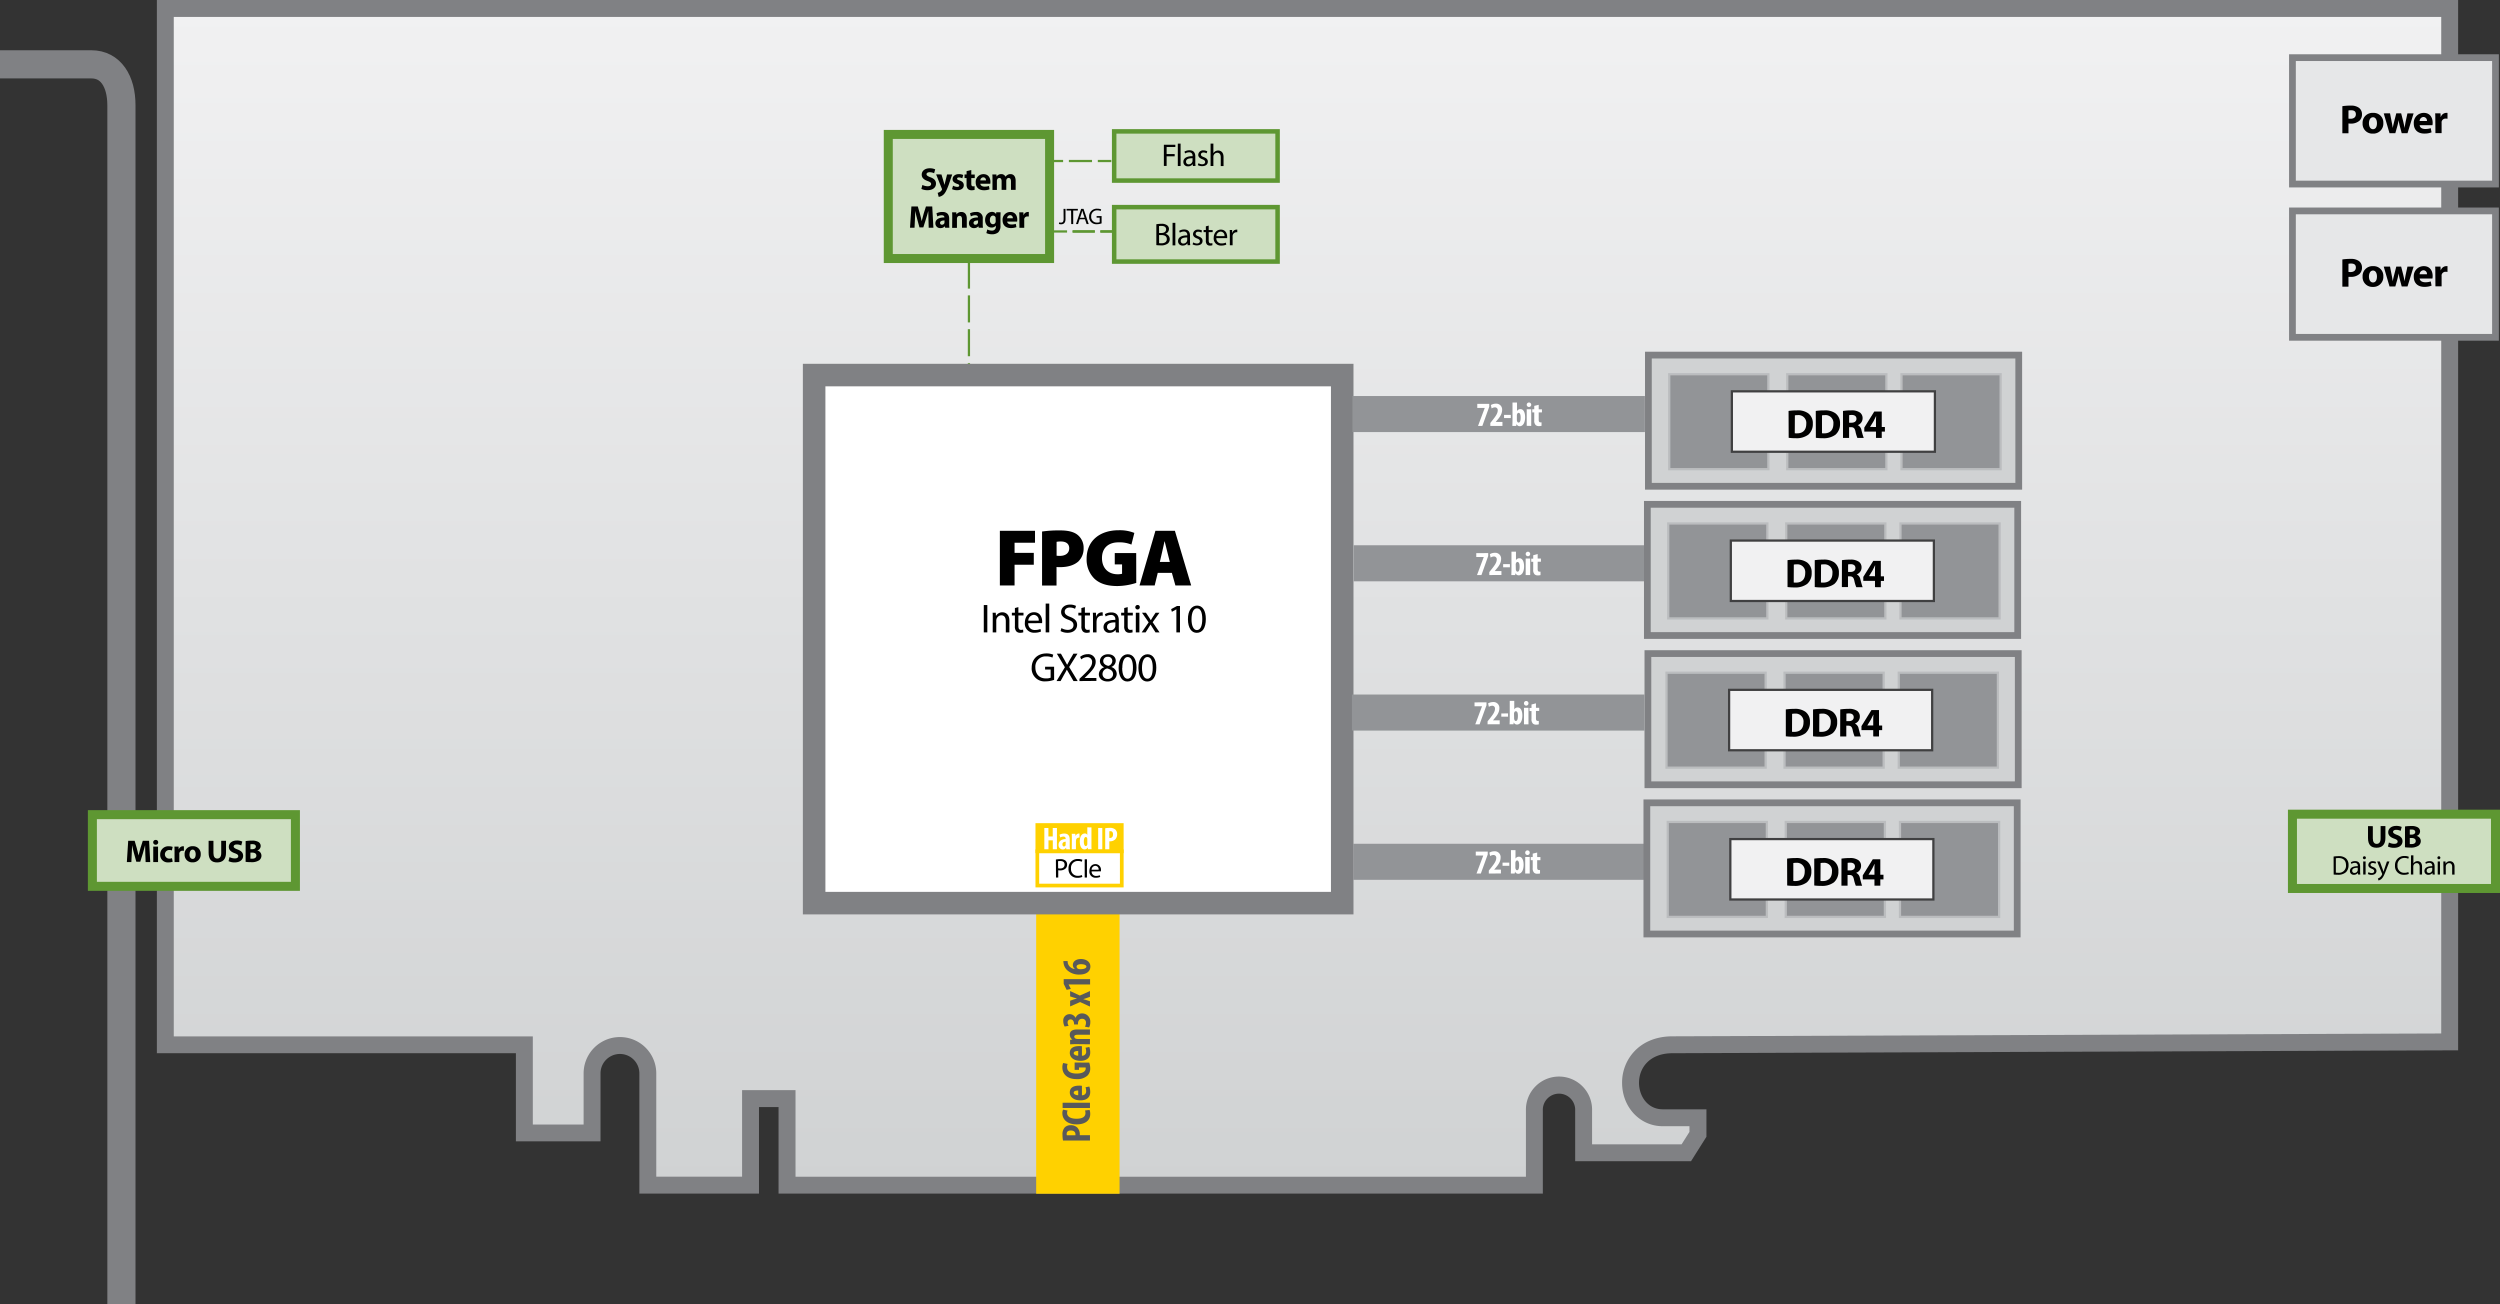 <svg xmlns="http://www.w3.org/2000/svg" xmlns:xlink="http://www.w3.org/1999/xlink" width="1109.34" height="578.62" viewBox="0 0 1109.34 578.62"><rect x="0" y="0" width="1109.34" height="578.62" fill="#333333" stroke="none"/><defs><style>.a{fill:url(#a);}.b{fill:#808184;}.c,.d,.f,.n,.o,.r{fill:none;}.c,.g,.s{stroke:#808184;}.c,.d,.f,.g,.h,.i,.j,.k,.n,.o,.p,.q,.r,.s,.t{stroke-miterlimit:10;}.c{stroke-width:12.5px;}.d,.j,.k{stroke:#ffd100;}.d{stroke-width:37px;}.e,.j{fill:#fff;}.f{stroke:#929497;stroke-width:16px;}.g,.m,.t{fill:#d0d2d3;}.g,.s{stroke-width:3px;}.h{fill:#929497;stroke:#bbbdbf;}.i{fill:#f1f1f2;stroke:#404041;}.j,.k{stroke-width:1.64px;}.k{fill:#ffd100;}.l{fill:#58595b;}.n,.o,.p,.q,.r,.t{stroke:#5e9732;}.o{stroke-dasharray:10.27 2.57;}.p,.q{fill:#cedfc1;}.p{stroke-width:4px;}.q{stroke-width:2px;}.r{stroke-dasharray:9.85 2.46;}.s{fill:#e6e7e8;}.t{stroke-dasharray:12 3;}</style><linearGradient id="a" x1="580.19" y1="525.87" x2="580.19" y2="3.75" gradientUnits="userSpaceOnUse"><stop offset="0" stop-color="#d0d2d3"/><stop offset="1" stop-color="#f1f1f2"/></linearGradient></defs><path class="a" d="M349.22,525.87V487.49H333v38.38H287.46V476.3a12.37,12.37,0,0,0-24.74,0v26.4H232.67V463.6H73.36V3.75H1087V462.32L742.18,463.6c-7.32,0-11.66,2.87-14,5.27a16.48,16.48,0,0,0-4.63,11.61c0,7.52,5,15.51,14.29,15.51h15.64v7.35l-5.16,8.18H702.71V492.74a10.93,10.93,0,1,0-21.85,0v33.13Z"/><path class="b" d="M1083.26,7.5V458.59L742.2,459.85c-8.64,0-13.86,3.48-16.72,6.4a20.18,20.18,0,0,0-5.7,14.23c0,10.8,7.92,19.26,18,19.26h11.89v2.52l-3.48,5.51H706.46v-15a14.68,14.68,0,1,0-29.35,0v29.38H353V483.74H329.29v38.38H291.21V476.3a16.12,16.12,0,0,0-32.24,0V499H236.43v-39.1H77.11V7.5H1083.26m7.5-7.5H69.61V467.35H228.92v39.1h37.55V476.3a8.62,8.62,0,0,1,17.24,0v53.33h53.08V491.24h8.68v38.39H684.61V492.74a7.18,7.18,0,1,1,14.35,0v22.53h51.41l6.84-10.85V492.24H737.82c-13.79,0-15.71-24.89,4.38-24.89l348.56-1.29V0Z"/><path class="c" d="M0,28.55H40.55c8.52,0,13.33,7.41,13.33,18.2V578.62"/><line class="d" x1="478.29" y1="529.71" x2="478.29" y2="402.58"/><rect class="e" x="361.26" y="166.42" width="234.33" height="234.33"/><path class="b" d="M590.59,171.42V395.74H366.26V171.42H590.59m10-10H356.26V405.74H600.59V161.42Z"/><polyline class="f" points="729.9 183.73 600.13 183.73 600.13 183.73 600.13 183.73"/><rect class="g" x="731.45" y="157.57" width="164.34" height="58.21"/><rect class="h" x="740.7" y="166.06" width="43.99" height="42.13"/><rect class="h" x="793.07" y="166.06" width="43.99" height="42.13"/><rect class="h" x="843.76" y="166.06" width="43.99" height="42.13"/><rect class="i" x="768.49" y="173.65" width="90.1" height="26.81"/><polyline class="f" points="730.44 249.95 600.67 249.95 600.67 249.95 600.67 249.95"/><rect class="g" x="730.99" y="223.79" width="164.34" height="58.21"/><rect class="h" x="740.25" y="232.28" width="43.99" height="42.13"/><rect class="h" x="792.62" y="232.28" width="43.99" height="42.13"/><rect class="h" x="843.31" y="232.28" width="43.99" height="42.13"/><rect class="i" x="768.03" y="239.87" width="90.1" height="26.81"/><polyline class="f" points="729.68 316.19 599.91 316.19 599.91 316.19 599.91 316.19"/><rect class="g" x="731.23" y="290.02" width="164.34" height="58.21"/><rect class="h" x="739.49" y="298.51" width="43.99" height="42.13"/><rect class="h" x="791.86" y="298.51" width="43.99" height="42.13"/><rect class="h" x="842.55" y="298.51" width="43.99" height="42.13"/><rect class="i" x="767.27" y="306.11" width="90.1" height="26.81"/><polyline class="f" points="730.22 382.41 600.46 382.41 600.46 382.41 600.46 382.41"/><rect class="g" x="730.77" y="356.24" width="164.34" height="58.21"/><rect class="h" x="740.03" y="364.73" width="43.99" height="42.13"/><rect class="h" x="792.4" y="364.73" width="43.99" height="42.13"/><rect class="h" x="843.09" y="364.73" width="43.99" height="42.13"/><rect class="i" x="767.81" y="372.33" width="90.1" height="26.81"/><rect class="j" x="460.3" y="377.74" width="37.47" height="15.21"/><rect class="k" x="460.3" y="366.09" width="37.47" height="11.66"/><path d="M468.54,381.4a11.33,11.33,0,0,1,2-.16,3.34,3.34,0,0,1,2.27.67,2.19,2.19,0,0,1,.7,1.69,2.36,2.36,0,0,1-.62,1.73,3.34,3.34,0,0,1-2.47.89,3.61,3.61,0,0,1-.84-.07v3.24h-1Zm1,3.9a3.54,3.54,0,0,0,.86.08c1.26,0,2-.61,2-1.73s-.75-1.58-1.91-1.58a5,5,0,0,0-1,.08Z"/><path d="M480.27,389.12a5.16,5.16,0,0,1-2.13.39,3.78,3.78,0,0,1-4-4.09,4,4,0,0,1,4.22-4.25,4.37,4.37,0,0,1,1.92.36l-.25.85a3.85,3.85,0,0,0-1.63-.33,3,3,0,0,0-3.15,3.33,2.93,2.93,0,0,0,3.1,3.25,4,4,0,0,0,1.7-.34Z"/><path d="M482.32,381.3v8.09h-1V381.3Z"/><path d="M484.4,386.67a1.87,1.87,0,0,0,2,2,3.8,3.8,0,0,0,1.61-.3l.18.76a4.84,4.84,0,0,1-1.93.36,2.7,2.7,0,0,1-2.86-2.93c0-1.75,1-3.13,2.73-3.13a2.46,2.46,0,0,1,2.4,2.73,4,4,0,0,1,0,.49Zm3.1-.75A1.51,1.51,0,0,0,486,384.2a1.77,1.77,0,0,0-1.62,1.72Z"/><path class="e" d="M465.22,367.4v3.78h1.92V367.4H469v9.44h-1.83v-3.95h-1.92v3.95h-1.84V367.4Z"/><path class="e" d="M473.14,376.84l-.09-.67h0a1.79,1.79,0,0,1-1.51.78,1.9,1.9,0,0,1-1.81-2.08c0-1.8,1.58-2.54,3.14-2.55v-.16a.88.88,0,0,0-1-.92,2.55,2.55,0,0,0-1.4.39l-.34-1.23a4.41,4.41,0,0,1,2.13-.52c2.09,0,2.42,1.46,2.42,2.84v2.55a8.56,8.56,0,0,0,.12,1.57Zm-.25-3.33c-.61,0-1.46.21-1.46,1.16,0,.69.38.94.66.94a.8.8,0,0,0,.76-.59,1.12,1.12,0,0,0,0-.32Z"/><path class="e" d="M475.62,372.05c0-.69,0-1.43-.06-2.06h1.6l.1,1h0a1.6,1.6,0,0,1,1.36-1.11,1.43,1.43,0,0,1,.39,0v1.82a1.54,1.54,0,0,0-.39,0,1.23,1.23,0,0,0-1.12,1,2.86,2.86,0,0,0-.07.69v3.47h-1.85Z"/><path class="e" d="M484.32,367.15v7.66c0,.66,0,1.4.05,2h-1.58l-.1-.77h0a1.64,1.64,0,0,1-1.42.88c-1.46,0-2.13-1.61-2.13-3.53,0-2.38,1-3.54,2.2-3.54a1.14,1.14,0,0,1,1.14.68h0v-3.41Zm-1.84,5.47c0-.12,0-.26,0-.4-.07-.42-.3-.8-.66-.8-.64,0-.88.94-.88,2,0,1.31.35,2,.87,2,.22,0,.49-.12.63-.6a1.24,1.24,0,0,0,.05-.42Z"/><path class="e" d="M489.13,367.4v9.44H487.3V367.4Z"/><path class="e" d="M490.42,367.54a9.79,9.79,0,0,1,1.92-.18,3.55,3.55,0,0,1,2.56.73,2.71,2.71,0,0,1,.81,2.07,3.18,3.18,0,0,1-.8,2.27,3.31,3.31,0,0,1-2.29.89h-.37v3.52h-1.83Zm1.83,4.29a1.42,1.42,0,0,0,.3,0c.92,0,1.34-.65,1.34-1.54s-.33-1.47-1.19-1.47a1.42,1.42,0,0,0-.45.07Z"/><path class="l" d="M471.7,506.11a12.74,12.74,0,0,1-.23-2.47,4.62,4.62,0,0,1,.93-3.29,3.51,3.51,0,0,1,2.67-1.05,4.11,4.11,0,0,1,2.92,1,4.26,4.26,0,0,1,1.15,2.95v.47h4.52v2.36Zm5.51-2.36a1.11,1.11,0,0,0,0-.38c0-1.19-.85-1.73-2-1.73s-1.89.44-1.89,1.53a1.61,1.61,0,0,0,.09.58Z"/><path class="l" d="M483.48,492.52a4.79,4.79,0,0,1,.29,1.83c0,3.1-2.56,4.58-6,4.58-4.57,0-6.36-2.54-6.36-4.9a3.27,3.27,0,0,1,.33-1.64l2,.4a2.31,2.31,0,0,0-.23,1.1c0,1.33,1.15,2.53,4.15,2.53s4-1.09,4-2.53a4.19,4.19,0,0,0-.18-1.14Z"/><path class="l" d="M471.52,489.31h12.14v2.36H471.52Z"/><path class="l" d="M480.09,486a1.7,1.7,0,0,0,1.88-1.87,5.23,5.23,0,0,0-.29-1.67l1.69-.33a7.39,7.39,0,0,1,.4,2.43c0,2.4-1.59,3.71-4.34,3.71-3,0-4.72-1.53-4.72-3.53s1.49-3,4.16-3a5.59,5.59,0,0,1,1.22.08Zm-1.65-2.1c-1.14,0-2,.28-2,1s1.13,1.08,2,1.1Z"/><path class="l" d="M483.33,471.51a7.81,7.81,0,0,1,.44,2.52,4.31,4.31,0,0,1-1.21,3.24,6.65,6.65,0,0,1-4.9,1.57c-4.41,0-6.25-2.57-6.25-5.15a4.82,4.82,0,0,1,.36-2l2,.41a3,3,0,0,0-.27,1.39c0,1.6,1.1,2.88,4.27,2.88,2.91,0,4-1.13,4-2.23a1.29,1.29,0,0,0-.06-.47h-2.93v1.08h-1.93v-3.26Z"/><path class="l" d="M480.09,468.45a1.7,1.7,0,0,0,1.88-1.87,5.23,5.23,0,0,0-.29-1.67l1.69-.33a7.39,7.39,0,0,1,.4,2.43c0,2.4-1.59,3.71-4.34,3.71-3,0-4.72-1.53-4.72-3.53s1.49-3,4.16-3a5.59,5.59,0,0,1,1.22.08Zm-1.65-2.1c-1.14,0-2,.28-2,1s1.13,1.08,2,1.1Z"/><path class="l" d="M477.5,463.32c-1,0-1.82.06-2.65.08v-2l1-.11v0a2.54,2.54,0,0,1-1.15-2.15c0-1.67,1.33-2.34,3.29-2.34h5.66v2.36h-5.51c-.76,0-1.46.18-1.46.87a1,1,0,0,0,.79.88,2.35,2.35,0,0,0,.81.13h5.37v2.35Z"/><path class="l" d="M481.43,455.58a3.59,3.59,0,0,0,.45-1.74,1.62,1.62,0,0,0-1.7-1.77c-1.29,0-1.85,1-1.85,2.2v.32H476.6v-.23c0-.86-.38-2-1.51-2a1.26,1.26,0,0,0-1.35,1.37,2.84,2.84,0,0,0,.47,1.47l-1.79.31a5.05,5.05,0,0,1-.61-2.41,2.79,2.79,0,0,1,2.83-3.08,2.87,2.87,0,0,1,2.63,1.67h0a3,3,0,0,1,3-2,3.6,3.6,0,0,1,3.53,3.91,5,5,0,0,1-.52,2.31Z"/><path class="l" d="M474.85,444.05l1.57-.54c.52-.18,1-.33,1.48-.44v0c-.45-.13-1-.27-1.48-.42l-1.57-.52v-2.37l4.32,2,4.49-2v2.57l-1.66.6c-.45.16-.9.3-1.35.43v0c.45.1.9.27,1.35.39l1.66.54v2.36l-4.38-2-4.43,1.94Z"/><path class="l" d="M474.17,436.83v0l1,2-1.86.4L472,436.56v-2.07h11.71v2.34Z"/><path class="l" d="M473.72,426.44a7.74,7.74,0,0,0,.12,1A3.56,3.56,0,0,0,477,430v0a2.2,2.2,0,0,1-.94-1.8c0-1.59,1.43-2.65,3.64-2.65,2,0,4.14,1.05,4.14,3.33s-1.92,3.57-4.82,3.57a7.68,7.68,0,0,1-5.46-1.93,5.26,5.26,0,0,1-1.58-2.86,8.23,8.23,0,0,1-.13-1.19Zm5.92,1.41c-1,0-1.92.34-1.92,1.09a1.08,1.08,0,0,0,.79,1,2.73,2.73,0,0,0,1,.12c1.54,0,2.56-.43,2.56-1.13S481.05,427.85,479.64,427.85Z"/><path d="M443.68,235.54h15.59v5.29H450.2v4.5h8.53v5.26H450.2v9.21h-6.52Z"/><path d="M462.4,235.86a52.29,52.29,0,0,1,8-.5c3.49,0,6,.61,7.67,1.91a7.27,7.27,0,0,1,2.77,5.87,8,8,0,0,1-2.34,6c-2,1.76-4.82,2.52-8.1,2.52-.61,0-1.19,0-1.58-.07v8.24H462.4Zm6.45,10.73a12.75,12.75,0,0,0,1.47.07c2.56,0,4.14-1.29,4.14-3.38,0-1.8-1.22-3-3.67-3a10.17,10.17,0,0,0-1.94.14Z"/><path d="M504.2,258.65a28.72,28.72,0,0,1-8.35,1.4c-4.79,0-8-1.18-10.23-3.27a11.93,11.93,0,0,1-3.45-8.78c0-8.43,6.3-12.71,14.18-12.71a17.3,17.3,0,0,1,7,1.19l-1.3,5.18a13.74,13.74,0,0,0-5.76-1c-4,0-7.3,2.09-7.3,7,0,4.54,2.91,7.16,6.91,7.16a7.71,7.71,0,0,0,2-.21v-4.18h-3.24v-5h9.51Z"/><path d="M513.74,254.19l-1.37,5.61h-6.73l7.06-24.26h8.64l7.23,24.26h-7L520,254.19Zm5.36-4.83L518,245c-.36-1.37-.83-3.35-1.19-4.79h-.07c-.36,1.44-.72,3.46-1.08,4.82l-1,4.32Z"/><path d="M438.11,268.48v12.13h-1.57V268.48Z"/><path d="M440.52,274.26c0-.9,0-1.64-.07-2.36h1.4l.09,1.44h0a3.2,3.2,0,0,1,2.88-1.64c1.2,0,3.08.72,3.08,3.71v5.2h-1.59v-5c0-1.4-.52-2.57-2-2.57a2.33,2.33,0,0,0-2.23,2.35v5.24h-1.58Z"/><path d="M451.89,269.4v2.5h2.27v1.21h-2.27v4.7c0,1.08.31,1.69,1.19,1.69a3.68,3.68,0,0,0,.92-.11l.07,1.19a4,4,0,0,1-1.4.21,2.2,2.2,0,0,1-1.71-.66,3.23,3.23,0,0,1-.61-2.27v-4.75H449V271.9h1.35v-2.09Z"/><path d="M456.27,276.54a2.79,2.79,0,0,0,3,3,5.78,5.78,0,0,0,2.41-.45l.27,1.13a6.93,6.93,0,0,1-2.9.54,4,4,0,0,1-4.28-4.39c0-2.63,1.54-4.7,4.08-4.7,2.85,0,3.6,2.5,3.6,4.11a5.63,5.63,0,0,1-.05.73Zm4.64-1.13a2.25,2.25,0,0,0-2.19-2.57,2.61,2.61,0,0,0-2.43,2.57Z"/><path d="M464,267.83h1.59v12.78H464Z"/><path d="M471,278.7a5.5,5.5,0,0,0,2.81.8c1.61,0,2.54-.85,2.54-2.07s-.65-1.79-2.28-2.42c-2-.7-3.21-1.72-3.21-3.43,0-1.9,1.57-3.3,3.93-3.3a5.59,5.59,0,0,1,2.68.59l-.43,1.28a5,5,0,0,0-2.31-.57c-1.65,0-2.28,1-2.28,1.81,0,1.14.73,1.7,2.41,2.35,2.05.79,3.09,1.78,3.09,3.56s-1.38,3.49-4.24,3.49a6.32,6.32,0,0,1-3.1-.77Z"/><path d="M481.4,269.4v2.5h2.26v1.21H481.4v4.7c0,1.08.3,1.69,1.18,1.69a3.68,3.68,0,0,0,.92-.11l.07,1.19a4,4,0,0,1-1.4.21,2.2,2.2,0,0,1-1.71-.66,3.23,3.23,0,0,1-.61-2.27v-4.75H478.5V271.9h1.35v-2.09Z"/><path d="M485,274.62c0-1,0-1.91-.07-2.72h1.39l.05,1.71h.08a2.61,2.61,0,0,1,2.41-1.91,1.58,1.58,0,0,1,.45.06v1.49a2.21,2.21,0,0,0-2.67,2,5.32,5.32,0,0,0-.07.74v4.64H485Z"/><path d="M495.17,280.61l-.13-1.09H495a3.27,3.27,0,0,1-2.67,1.29,2.48,2.48,0,0,1-2.66-2.5c0-2.11,1.87-3.26,5.24-3.24v-.18a1.8,1.8,0,0,0-2-2,4.31,4.31,0,0,0-2.27.65l-.36-1a5.38,5.38,0,0,1,2.86-.78c2.66,0,3.31,1.82,3.31,3.57v3.25a12,12,0,0,0,.15,2.09Zm-.24-4.44c-1.73,0-3.69.27-3.69,2a1.4,1.4,0,0,0,1.5,1.51,2.16,2.16,0,0,0,2.1-1.46,1.47,1.47,0,0,0,.09-.5Z"/><path d="M500.4,269.4v2.5h2.27v1.21H500.4v4.7c0,1.08.31,1.69,1.19,1.69a3.68,3.68,0,0,0,.92-.11l.07,1.19a4,4,0,0,1-1.4.21,2.2,2.2,0,0,1-1.71-.66,3.23,3.23,0,0,1-.62-2.27v-4.75H497.5V271.9h1.35v-2.09Z"/><path d="M505.77,269.45a1,1,0,0,1-2,0,1,1,0,0,1,1-1A.94.94,0,0,1,505.77,269.45ZM504,280.61V271.9h1.59v8.71Z"/><path d="M508.5,271.9l1.25,1.87c.32.49.59.94.88,1.42h.05c.29-.52.58-1,.87-1.44l1.22-1.85h1.71l-3,4.21,3.06,4.5h-1.8l-1.28-2c-.34-.5-.63-1-.93-1.51h0c-.29.52-.59,1-.92,1.51l-1.26,2h-1.75l3.1-4.44-2.95-4.27Z"/><path d="M522,270.39h0l-2,1.09-.31-1.2,2.56-1.37h1.35v11.7H522Z"/><path d="M535.07,274.64c0,4-1.47,6.17-4.07,6.17-2.28,0-3.83-2.14-3.87-6s1.69-6.09,4.07-6.09S535.07,270.91,535.07,274.64Zm-6.35.18c0,3,.93,4.77,2.37,4.77,1.62,0,2.4-1.89,2.4-4.88s-.74-4.77-2.38-4.77C529.72,269.94,528.72,271.63,528.72,274.82Z"/><path d="M467.75,301.67a11,11,0,0,1-3.72.67,5.69,5.69,0,0,1-6.23-6.12c0-3.62,2.5-6.27,6.57-6.27a7.51,7.51,0,0,1,3,.56l-.37,1.28a6.29,6.29,0,0,0-2.69-.52,4.54,4.54,0,0,0-4.88,4.88c0,3.08,1.86,4.89,4.68,4.89a5.12,5.12,0,0,0,2.09-.32V297.1h-2.46v-1.26h4Z"/><path d="M476.34,302.21l-1.55-2.68c-.63-1-1-1.69-1.4-2.39h0c-.34.7-.68,1.35-1.31,2.41l-1.46,2.66h-1.8l3.71-6.14-3.57-6h1.82l1.6,2.84c.45.8.79,1.41,1.12,2.06h.05c.34-.72.65-1.28,1.1-2.06l1.66-2.84h1.8l-3.69,5.9,3.78,6.23Z"/><path d="M479,302.21v-1l1.25-1.2c3-2.85,4.34-4.36,4.35-6.13a2.08,2.08,0,0,0-2.32-2.28,4,4,0,0,0-2.48,1l-.51-1.12a5.18,5.18,0,0,1,3.32-1.19,3.29,3.29,0,0,1,3.58,3.41c0,2.16-1.57,3.9-4,6.28l-.94.86v0h5.26v1.31Z"/><path d="M487.6,299.24a3.35,3.35,0,0,1,2.33-3.13l0-.05a2.91,2.91,0,0,1-1.86-2.63c0-1.86,1.57-3.12,3.62-3.12,2.27,0,3.41,1.42,3.41,2.88a3,3,0,0,1-1.93,2.74V296a3.26,3.26,0,0,1,2.36,3c0,2-1.75,3.4-4,3.4C489.08,302.41,487.6,301,487.6,299.24Zm6.31-.07c0-1.42-1-2.11-2.58-2.56a2.55,2.55,0,0,0-2.11,2.42,2.17,2.17,0,0,0,2.35,2.23A2.12,2.12,0,0,0,493.91,299.17Zm-4.36-5.85c0,1.17.88,1.8,2.23,2.16a2.3,2.3,0,0,0,1.78-2.13,1.81,1.81,0,0,0-2-1.9A1.86,1.86,0,0,0,489.55,293.32Z"/><path d="M504.31,296.24c0,4-1.48,6.17-4.07,6.17-2.29,0-3.83-2.14-3.87-6s1.69-6.09,4.07-6.09S504.31,292.51,504.31,296.24Zm-6.36.18c0,3,.94,4.77,2.38,4.77,1.62,0,2.4-1.89,2.4-4.88s-.74-4.77-2.38-4.77C499,291.54,498,293.23,498,296.42Z"/><path d="M513.09,296.24c0,4-1.47,6.17-4.06,6.17-2.29,0-3.84-2.14-3.88-6s1.7-6.09,4.07-6.09S513.09,292.51,513.09,296.24Zm-6.35.18c0,3,.93,4.77,2.37,4.77,1.63,0,2.4-1.89,2.4-4.88s-.74-4.77-2.38-4.77C507.75,291.54,506.74,293.23,506.74,296.42Z"/><line class="m" x1="493.14" y1="71.45" x2="465.74" y2="71.45"/><line class="n" x1="493.14" y1="71.45" x2="487.14" y2="71.45"/><line class="o" x1="484.57" y1="71.45" x2="473.02" y2="71.45"/><line class="n" x1="471.74" y1="71.45" x2="465.74" y2="71.45"/><rect class="p" x="40.99" y="361.49" width="90.1" height="31.81"/><path d="M64.48,378.92c0-1.14-.09-2.51-.09-3.88h0c-.29,1.2-.69,2.55-1,3.65l-1.15,3.69H60.48l-1-3.66c-.31-1.1-.63-2.45-.86-3.68h0c-.05,1.27-.09,2.73-.16,3.91l-.17,3.58h-2l.6-9.44h2.85l.92,3.15c.3,1.1.59,2.27.8,3.38h0c.27-1.09.59-2.34.9-3.39l1-3.14h2.79l.51,9.44H64.62Z"/><path d="M70.2,373.78a1.07,1.07,0,0,1-1.15,1.06,1.07,1.07,0,1,1,0-2.14A1.07,1.07,0,0,1,70.2,373.78ZM68,382.53v-6.85h2.13v6.85Z"/><path d="M76.63,382.36a5.19,5.19,0,0,1-1.91.31,3.32,3.32,0,0,1-3.63-3.5A3.58,3.58,0,0,1,75,375.53a5.14,5.14,0,0,1,1.62.26l-.34,1.59a2.94,2.94,0,0,0-1.19-.21,1.92,1.92,0,0,0,0,3.84,3.37,3.37,0,0,0,1.21-.21Z"/><path d="M77.45,377.94c0-1,0-1.67-.06-2.26h1.84l.07,1.26h0a2,2,0,0,1,2.3-1.38v2a2.76,2.76,0,0,0-.57-.06,1.37,1.37,0,0,0-1.46,1.08,2.39,2.39,0,0,0,0,.48v3.47H77.45Z"/><path d="M89.07,379a3.44,3.44,0,0,1-3.61,3.66,3.36,3.36,0,0,1-3.54-3.53,3.41,3.41,0,0,1,3.65-3.63A3.33,3.33,0,0,1,89.07,379Zm-5,.07c0,1.18.5,2.06,1.41,2.06s1.35-.83,1.35-2.06c0-1-.39-2.06-1.35-2.06S84.11,378.09,84.11,379.1Z"/><path d="M94.71,373.09v5.44c0,1.62.62,2.45,1.71,2.45s1.74-.79,1.74-2.45v-5.44h2.13v5.3c0,2.91-1.47,4.3-3.94,4.3s-3.78-1.32-3.78-4.33v-5.27Z"/><path d="M101.85,380.33a5.4,5.4,0,0,0,2.37.59c1,0,1.5-.4,1.5-1s-.45-.93-1.59-1.33c-1.56-.55-2.59-1.42-2.59-2.79,0-1.61,1.35-2.84,3.58-2.84a5.8,5.8,0,0,1,2.4.47l-.47,1.73a4.39,4.39,0,0,0-2-.45c-.92,0-1.37.42-1.37.91s.53.87,1.75,1.33c1.67.62,2.45,1.48,2.45,2.81,0,1.59-1.22,2.93-3.81,2.93a6.21,6.21,0,0,1-2.67-.57Z"/><path d="M109,373.22a16.12,16.12,0,0,1,2.76-.2,5.3,5.3,0,0,1,2.79.53,2.05,2.05,0,0,1,1.13,1.85,2.14,2.14,0,0,1-1.55,2v0a2.35,2.35,0,0,1,1.88,2.32,2.53,2.53,0,0,1-1,2,6,6,0,0,1-3.71.85,16.56,16.56,0,0,1-2.31-.14Zm2.12,3.61h.7c1.12,0,1.72-.46,1.72-1.16s-.55-1.09-1.51-1.09a5.71,5.71,0,0,0-.91.05Zm0,4.19a6.22,6.22,0,0,0,.82,0c1,0,1.82-.37,1.82-1.36s-.85-1.33-1.91-1.33h-.73Z"/><rect class="q" x="494.4" y="91.91" width="72.51" height="24.16"/><rect class="p" x="394.16" y="59.65" width="71.58" height="55.07"/><polyline class="m" points="494.27 102.71 467.5 102.71 494.27 102.71"/><line class="n" x1="494.27" y1="102.71" x2="488.27" y2="102.71"/><line class="r" x1="485.81" y1="102.71" x2="474.73" y2="102.71"/><polyline class="n" points="473.5 102.71 467.5 102.71 473.5 102.71"/><line class="r" x1="475.96" y1="102.71" x2="487.04" y2="102.71"/><line class="n" x1="488.27" y1="102.71" x2="494.27" y2="102.71"/><rect class="q" x="494.4" y="58.3" width="72.51" height="21.83"/><path d="M409.3,82.07a5.55,5.55,0,0,0,2.37.58c1,0,1.5-.4,1.5-1s-.45-.92-1.58-1.33C410,79.75,409,78.89,409,77.51c0-1.61,1.34-2.84,3.57-2.84a5.67,5.67,0,0,1,2.41.48l-.48,1.72a4.51,4.51,0,0,0-2-.45c-.93,0-1.38.42-1.38.91s.54.87,1.75,1.33c1.67.62,2.46,1.49,2.46,2.82,0,1.58-1.22,2.92-3.81,2.92a6.26,6.26,0,0,1-2.68-.57Z"/><path d="M417.76,77.41l1,3.37c.12.4.26.91.34,1.27h0c.1-.36.21-.88.31-1.27l.84-3.37h2.28L421,81.93c-1,2.71-1.64,3.81-2.41,4.49a3.92,3.92,0,0,1-2.06.94l-.45-1.81a2.5,2.5,0,0,0,.92-.36,2.44,2.44,0,0,0,.89-.86A.53.53,0,0,0,418,84a.69.69,0,0,0-.1-.35l-2.51-6.27Z"/><path d="M422.9,82.4a4.11,4.11,0,0,0,1.83.52c.65,0,.91-.22.91-.57s-.21-.52-1-.79c-1.41-.48-2-1.25-1.94-2.06,0-1.27,1.09-2.24,2.79-2.24a4.61,4.61,0,0,1,1.93.39L427,79.12a3.5,3.5,0,0,0-1.48-.39c-.52,0-.82.21-.82.56s.27.49,1.11.79c1.3.44,1.85,1.1,1.86,2.11,0,1.28-1,2.21-3,2.21a4.87,4.87,0,0,1-2.21-.47Z"/><path d="M431,75.45v2h1.53V79H431v2.48c0,.83.2,1.21.84,1.21a3.18,3.18,0,0,0,.63-.06v1.61a4.21,4.21,0,0,1-1.38.18,2.22,2.22,0,0,1-1.6-.58,2.86,2.86,0,0,1-.59-2V79H428V77.41h.91V75.93Z"/><path d="M435,81.52c.08.88.94,1.3,1.94,1.3a6.11,6.11,0,0,0,1.89-.28L439.1,84a6.78,6.78,0,0,1-2.48.42c-2.33,0-3.66-1.34-3.66-3.48a3.43,3.43,0,0,1,3.46-3.66c2.22,0,3.06,1.72,3.06,3.42a4.84,4.84,0,0,1-.07.84Zm2.51-1.46a1.23,1.23,0,0,0-1.2-1.38A1.4,1.4,0,0,0,435,80.06Z"/><path d="M440.4,79.6c0-.85,0-1.58-.06-2.19h1.79l.1.93h0a2.37,2.37,0,0,1,2.07-1.08,2,2,0,0,1,1.88,1.16h0a3,3,0,0,1,.89-.82,2.38,2.38,0,0,1,1.3-.34c1.32,0,2.31.93,2.31,3v4h-2.07V80.54c0-1-.33-1.57-1-1.57a1,1,0,0,0-1,.74,1.71,1.71,0,0,0-.09.55v4h-2.07V80.43c0-.87-.31-1.46-1-1.46a1.07,1.07,0,0,0-1,.77,1.41,1.41,0,0,0-.09.53v4H440.4Z"/><path d="M412,97.45c0-1.13-.09-2.51-.09-3.88h0c-.29,1.2-.69,2.55-1.05,3.66l-1.15,3.68H408l-1-3.66c-.31-1.1-.63-2.45-.86-3.68h0c-.05,1.28-.09,2.73-.16,3.91l-.17,3.58h-2l.61-9.44h2.84l.92,3.15c.3,1.1.59,2.27.8,3.38h0c.27-1.09.59-2.34.9-3.39l1-3.14h2.79l.51,9.44h-2.08Z"/><path d="M419.39,101.06l-.12-.68h0a2.46,2.46,0,0,1-2,.84,2.1,2.1,0,0,1-2.21-2.1c0-1.78,1.6-2.64,4-2.62v-.1c0-.36-.2-.88-1.25-.88a3.86,3.86,0,0,0-1.89.52l-.39-1.38a5.77,5.77,0,0,1,2.66-.6c2.29,0,3,1.35,3,3V99.4a10.4,10.4,0,0,0,.1,1.66Zm-.25-3.23c-1.12,0-2,.25-2,1.08a.77.77,0,0,0,.84.81,1.17,1.17,0,0,0,1.11-.78,1.5,1.5,0,0,0,0-.37Z"/><path d="M422.54,96.4c0-.85,0-1.58-.06-2.19h1.85l.1.94h0a2.52,2.52,0,0,1,2.12-1.09C428,94.06,429,95,429,97v4.06h-2.13V97.27c0-.88-.31-1.49-1.08-1.49a1.14,1.14,0,0,0-1.08.8,1.64,1.64,0,0,0-.08.53v4h-2.13Z"/><path d="M434.29,101.06l-.13-.68h0a2.49,2.49,0,0,1-2,.84,2.1,2.1,0,0,1-2.21-2.1c0-1.78,1.59-2.64,4-2.62v-.1c0-.36-.2-.88-1.25-.88a3.86,3.86,0,0,0-1.89.52l-.39-1.38a5.7,5.7,0,0,1,2.66-.6,2.67,2.67,0,0,1,3,3V99.4a10.4,10.4,0,0,0,.1,1.66ZM434,97.83c-1.12,0-2,.25-2,1.08a.76.76,0,0,0,.84.81,1.16,1.16,0,0,0,1.1-.78,1.5,1.5,0,0,0,.05-.37Z"/><path d="M444,94.21c0,.44-.06,1-.06,2v3.82a3.92,3.92,0,0,1-1,3.08,4.2,4.2,0,0,1-2.79.84,5.36,5.36,0,0,1-2.47-.53l.42-1.61a4.25,4.25,0,0,0,2,.52,1.64,1.64,0,0,0,1.78-1.81v-.45h0a2.17,2.17,0,0,1-1.85.9c-1.69,0-2.9-1.37-2.9-3.35,0-2.2,1.43-3.6,3.11-3.6A2.07,2.07,0,0,1,442,95h0l.07-.82ZM441.79,97a1.56,1.56,0,0,0,0-.39,1.17,1.17,0,0,0-1.15-.94c-.77,0-1.4.7-1.4,2,0,1,.51,1.82,1.4,1.82a1.15,1.15,0,0,0,1.12-.87,1.69,1.69,0,0,0,.07-.56Z"/><path d="M446.92,98.32c.07.88.93,1.3,1.93,1.3a6.06,6.06,0,0,0,1.89-.28l.28,1.44a6.75,6.75,0,0,1-2.48.42c-2.32,0-3.66-1.34-3.66-3.48a3.43,3.43,0,0,1,3.46-3.66c2.22,0,3.06,1.72,3.06,3.42a5,5,0,0,1-.07.84Zm2.5-1.46a1.23,1.23,0,0,0-1.2-1.38,1.4,1.4,0,0,0-1.32,1.38Z"/><path d="M452.32,96.47c0-1,0-1.67-.06-2.26h1.84l.07,1.27h.05a2,2,0,0,1,1.85-1.42,2,2,0,0,1,.45,0v2a2.94,2.94,0,0,0-.57,0,1.37,1.37,0,0,0-1.46,1.07,2.39,2.39,0,0,0,0,.48v3.47h-2.13Z"/><path d="M516.45,64.23h5.09v1h-3.87v3.13h3.57v1h-3.57v4.27h-1.22Z"/><path d="M522.64,63.73h1.23v9.94h-1.23Z"/><path d="M529.35,73.67l-.1-.85h0a2.54,2.54,0,0,1-2.08,1,1.93,1.93,0,0,1-2.07-2c0-1.64,1.46-2.53,4.08-2.52v-.14a1.4,1.4,0,0,0-1.54-1.57,3.39,3.39,0,0,0-1.77.51l-.28-.82a4.24,4.24,0,0,1,2.23-.6c2.07,0,2.58,1.42,2.58,2.77v2.54a8.9,8.9,0,0,0,.11,1.62Zm-.18-3.46c-1.35,0-2.88.21-2.88,1.53a1.1,1.1,0,0,0,1.17,1.18,1.67,1.67,0,0,0,1.63-1.14,1,1,0,0,0,.08-.39Z"/><path d="M531.82,72.41a3.24,3.24,0,0,0,1.63.49c.89,0,1.31-.44,1.31-1s-.35-.91-1.26-1.25c-1.21-.44-1.79-1.11-1.79-1.92a2.09,2.09,0,0,1,2.34-2,3.44,3.44,0,0,1,1.67.42l-.31.9a2.65,2.65,0,0,0-1.39-.39c-.73,0-1.13.42-1.13.92s.4.81,1.29,1.15c1.17.45,1.78,1,1.78,2,0,1.19-.93,2-2.54,2a3.91,3.91,0,0,1-1.91-.46Z"/><path d="M537.18,63.73h1.24V68h0a2.23,2.23,0,0,1,.88-.87,2.53,2.53,0,0,1,1.26-.35c.91,0,2.37.56,2.37,2.9v4h-1.24V69.78c0-1.09-.4-2-1.57-2A1.78,1.78,0,0,0,538.5,69a1.45,1.45,0,0,0-.08.58v4.09h-1.24Z"/><path d="M513.11,99.51a11.91,11.91,0,0,1,2.23-.2,3.88,3.88,0,0,1,2.59.69,2,2,0,0,1,.78,1.67,2.23,2.23,0,0,1-1.59,2.07v0a2.43,2.43,0,0,1,1.94,2.37,2.58,2.58,0,0,1-.79,1.89,4.78,4.78,0,0,1-3.27.88,15.51,15.51,0,0,1-1.89-.11Zm1.22,3.87h1.11c1.29,0,2-.68,2-1.59,0-1.1-.84-1.54-2.07-1.54a4.63,4.63,0,0,0-1.08.09Zm0,4.52a6.69,6.69,0,0,0,1,.06c1.26,0,2.43-.46,2.43-1.84s-1.11-1.82-2.44-1.82h-1Z"/><path d="M520.31,98.88h1.23v10h-1.23Z"/><path d="M527,108.83l-.1-.86h0a2.54,2.54,0,0,1-2.08,1,1.93,1.93,0,0,1-2.07-2c0-1.64,1.46-2.53,4.08-2.52v-.14a1.4,1.4,0,0,0-1.55-1.57,3.36,3.36,0,0,0-1.76.51l-.28-.82a4.24,4.24,0,0,1,2.23-.6c2.07,0,2.57,1.42,2.57,2.78v2.53a9,9,0,0,0,.12,1.63Zm-.19-3.46c-1.34,0-2.87.21-2.87,1.52a1.09,1.09,0,0,0,1.16,1.18,1.67,1.67,0,0,0,1.64-1.14,1,1,0,0,0,.07-.39Z"/><path d="M529.49,107.56a3.24,3.24,0,0,0,1.63.5c.89,0,1.31-.45,1.31-1s-.35-.91-1.26-1.25c-1.22-.43-1.79-1.11-1.79-1.92a2.09,2.09,0,0,1,2.34-2,3.47,3.47,0,0,1,1.67.42l-.31.9a2.65,2.65,0,0,0-1.39-.39c-.73,0-1.13.42-1.13.92s.4.81,1.28,1.15c1.18.45,1.78,1,1.78,2,0,1.2-.92,2-2.53,2a3.91,3.91,0,0,1-1.91-.47Z"/><path d="M536.34,100.1v2h1.76V103h-1.76v3.66c0,.84.24,1.32.92,1.32a2.89,2.89,0,0,0,.72-.09l0,.93a2.91,2.91,0,0,1-1.09.17,1.73,1.73,0,0,1-1.33-.52,2.53,2.53,0,0,1-.48-1.77V103h-1v-.93h1v-1.63Z"/><path d="M539.74,105.66a2.17,2.17,0,0,0,2.32,2.35,4.38,4.38,0,0,0,1.88-.35l.21.89a5.54,5.54,0,0,1-2.25.42,3.16,3.16,0,0,1-3.34-3.42c0-2,1.21-3.66,3.18-3.66,2.22,0,2.8,2,2.8,3.2a3.75,3.75,0,0,1,0,.57Zm3.61-.88a1.75,1.75,0,0,0-1.71-2,2.05,2.05,0,0,0-1.89,2Z"/><path d="M545.72,104.16c0-.8,0-1.48-.06-2.11h1.08l0,1.33h.06a2,2,0,0,1,1.87-1.49,2,2,0,0,1,.36,0v1.17a1.81,1.81,0,0,0-.43,0,1.74,1.74,0,0,0-1.65,1.59,3.27,3.27,0,0,0,0,.57v3.62h-1.22Z"/><path d="M471.93,92.68h.87v4.51c0,1.79-.88,2.34-2,2.34a2.82,2.82,0,0,1-.93-.16l.13-.71a2.08,2.08,0,0,0,.73.13c.78,0,1.24-.35,1.24-1.67Z"/><path d="M475.28,93.42h-2v-.74h5v.74h-2.06v6h-.88Z"/><path d="M479.06,97.3l-.7,2.12h-.9l2.29-6.74h1.05l2.3,6.74h-.93l-.72-2.12Zm2.21-.68-.66-1.94c-.15-.44-.25-.84-.35-1.23h0c-.1.4-.21.81-.34,1.22l-.66,2Z"/><path d="M488.82,99.12a6.28,6.28,0,0,1-2.07.37,3.17,3.17,0,0,1-3.46-3.4,3.38,3.38,0,0,1,3.65-3.48,4.17,4.17,0,0,1,1.68.31l-.21.71a3.49,3.49,0,0,0-1.49-.29,2.52,2.52,0,0,0-2.71,2.71,2.47,2.47,0,0,0,2.6,2.72,2.84,2.84,0,0,0,1.16-.18v-2H486.6v-.7h2.22Z"/><rect class="s" x="1017.24" y="25.58" width="90.1" height="56.09"/><path d="M1039.39,47.12a21.73,21.73,0,0,1,3.7-.25,5.8,5.8,0,0,1,3.71,1,3.53,3.53,0,0,1,1.3,2.81,3.9,3.9,0,0,1-1.12,2.88,5.62,5.62,0,0,1-3.94,1.28,6.36,6.36,0,0,1-.94-.06v4.34h-2.71Zm2.71,5.51a4.58,4.58,0,0,0,.92.07c1.46,0,2.36-.74,2.36-2s-.77-1.78-2.14-1.78a5.1,5.1,0,0,0-1.14.1Z"/><path d="M1057.57,54.59a4.42,4.42,0,0,1-4.65,4.7,4.31,4.31,0,0,1-4.55-4.54,4.39,4.39,0,0,1,4.7-4.66A4.28,4.28,0,0,1,1057.57,54.59Zm-6.38.09c0,1.51.63,2.65,1.8,2.65s1.75-1.07,1.75-2.65c0-1.31-.5-2.65-1.75-2.65S1051.19,53.38,1051.19,54.68Z"/><path d="M1060.54,50.29l.7,3.6c.18.92.36,1.89.5,2.9h0c.18-1,.43-2,.65-2.88l.93-3.62h2.16l.89,3.51c.23,1,.46,2,.64,3h0c.13-1,.31-2,.5-3l.76-3.49H1071l-2.7,8.8h-2.57l-.83-3.1c-.22-.86-.38-1.65-.56-2.73h0a20.54,20.54,0,0,1-.57,2.73l-.88,3.1h-2.58l-2.56-8.8Z"/><path d="M1073.69,55.56c.09,1.14,1.21,1.68,2.49,1.68a7.91,7.91,0,0,0,2.43-.36l.36,1.85a8.7,8.7,0,0,1-3.19.54c-3,0-4.7-1.73-4.7-4.48a4.41,4.41,0,0,1,4.45-4.7c2.84,0,3.93,2.21,3.93,4.39a5.87,5.87,0,0,1-.1,1.08Zm3.23-1.87a1.59,1.59,0,0,0-1.55-1.78,1.79,1.79,0,0,0-1.69,1.78Z"/><path d="M1080.64,53.18c0-1.29,0-2.14-.07-2.89h2.36l.09,1.62h.07a2.59,2.59,0,0,1,2.38-1.82,3.33,3.33,0,0,1,.57,0V52.7a3.64,3.64,0,0,0-.74-.07,1.76,1.76,0,0,0-1.87,1.38,3.89,3.89,0,0,0,0,.62v4.46h-2.74Z"/><rect class="s" x="1017.24" y="93.59" width="90.1" height="56.09"/><path d="M1039.39,115.13a22.83,22.83,0,0,1,3.7-.25,5.86,5.86,0,0,1,3.71,1,3.54,3.54,0,0,1,1.3,2.81,3.87,3.87,0,0,1-1.12,2.88,5.57,5.57,0,0,1-3.94,1.28,8.33,8.33,0,0,1-.94,0v4.34h-2.71Zm2.71,5.51a3.87,3.87,0,0,0,.92.08c1.46,0,2.36-.74,2.36-2s-.77-1.78-2.14-1.78a4.92,4.92,0,0,0-1.14.11Z"/><path d="M1057.57,122.61a4.42,4.42,0,0,1-4.65,4.7,4.32,4.32,0,0,1-4.55-4.54,4.4,4.4,0,0,1,4.7-4.67A4.29,4.29,0,0,1,1057.57,122.61Zm-6.38.09c0,1.51.63,2.64,1.8,2.64s1.75-1.06,1.75-2.64c0-1.32-.5-2.65-1.75-2.65S1051.19,121.4,1051.19,122.7Z"/><path d="M1060.54,118.3l.7,3.6c.18.92.36,1.89.5,2.9h0c.18-1,.43-2,.65-2.88l.93-3.62h2.16l.89,3.51c.23,1,.46,2,.64,3h0c.13-1,.31-2,.5-3l.76-3.5H1071l-2.7,8.81h-2.57l-.83-3.1c-.22-.86-.38-1.66-.56-2.74h0a21.06,21.06,0,0,1-.57,2.74l-.88,3.1h-2.58l-2.56-8.81Z"/><path d="M1073.69,123.58c.09,1.13,1.21,1.67,2.49,1.67a7.62,7.62,0,0,0,2.43-.36l.36,1.86a8.7,8.7,0,0,1-3.19.54c-3,0-4.7-1.73-4.7-4.49a4.41,4.41,0,0,1,4.45-4.7c2.84,0,3.93,2.22,3.93,4.4a5.87,5.87,0,0,1-.1,1.08Zm3.23-1.87a1.6,1.6,0,0,0-1.55-1.79,1.8,1.8,0,0,0-1.69,1.79Z"/><path d="M1080.64,121.2c0-1.29,0-2.14-.07-2.9h2.36l.09,1.62h.07a2.59,2.59,0,0,1,2.38-1.82,2.51,2.51,0,0,1,.57,0v2.58a3.55,3.55,0,0,0-.74-.08,1.76,1.76,0,0,0-1.87,1.39,3.86,3.86,0,0,0,0,.61v4.47h-2.74Z"/><rect class="p" x="1017.24" y="361.28" width="90.1" height="32.97"/><path d="M1052.91,366.61V372c0,1.63.62,2.46,1.71,2.46s1.74-.79,1.74-2.46v-5.43h2.13v5.29c0,2.92-1.47,4.31-3.94,4.31s-3.78-1.32-3.78-4.33v-5.27Z"/><path d="M1060.05,373.85a5.36,5.36,0,0,0,2.37.59c1,0,1.5-.41,1.5-1s-.45-.93-1.59-1.33c-1.56-.55-2.59-1.42-2.59-2.79,0-1.61,1.35-2.84,3.57-2.84a5.81,5.81,0,0,1,2.41.47l-.47,1.73a4.39,4.39,0,0,0-2-.45c-.92,0-1.37.42-1.37.91s.53.87,1.75,1.33c1.67.61,2.45,1.48,2.45,2.81,0,1.59-1.22,2.93-3.81,2.93a6.21,6.21,0,0,1-2.67-.57Z"/><path d="M1067.19,366.74a16.12,16.12,0,0,1,2.76-.2,5.3,5.3,0,0,1,2.79.53,2.05,2.05,0,0,1,1.13,1.85,2.14,2.14,0,0,1-1.55,2v0a2.34,2.34,0,0,1,1.87,2.32,2.49,2.49,0,0,1-1,2,5.9,5.9,0,0,1-3.71.86,16.56,16.56,0,0,1-2.31-.14Zm2.12,3.61h.7c1.12,0,1.72-.46,1.72-1.16s-.55-1.09-1.51-1.09a5.71,5.71,0,0,0-.91,0Zm0,4.19a6.22,6.22,0,0,0,.82,0c1,0,1.82-.37,1.82-1.36s-.85-1.33-1.92-1.33h-.72Z"/><path d="M1035.5,380.08a14.44,14.44,0,0,1,2.22-.17,4.67,4.67,0,0,1,3.27,1,3.74,3.74,0,0,1,1.14,2.91A4.28,4.28,0,0,1,1041,387a5,5,0,0,1-3.57,1.16,17,17,0,0,1-1.9-.09Zm1,7.14a6.45,6.45,0,0,0,1.06.06,3.1,3.1,0,0,0,3.44-3.43c0-1.9-1.07-3.11-3.27-3.11a6.14,6.14,0,0,0-1.23.1Z"/><path d="M1046.37,388.05l-.08-.73h0a2.14,2.14,0,0,1-1.77.86,1.65,1.65,0,0,1-1.78-1.66c0-1.41,1.25-2.17,3.49-2.16v-.12a1.2,1.2,0,0,0-1.32-1.35,2.84,2.84,0,0,0-1.51.44l-.24-.7a3.61,3.61,0,0,1,1.91-.52c1.77,0,2.2,1.22,2.2,2.38v2.17a8.32,8.32,0,0,0,.1,1.39Zm-.16-3c-1.15,0-2.45.18-2.45,1.31a.93.93,0,0,0,1,1,1.43,1.43,0,0,0,1.4-1,1,1,0,0,0,.06-.33Z"/><path d="M1049.82,380.62a.63.63,0,0,1-.68.64.62.62,0,0,1-.63-.64.64.64,0,0,1,.66-.66A.63.63,0,0,1,1049.82,380.62Zm-1.18,7.43v-5.8h1.06v5.8Z"/><path d="M1051,387a2.76,2.76,0,0,0,1.4.42c.76,0,1.12-.38,1.12-.86s-.3-.78-1.08-1.07c-1-.37-1.53-.95-1.53-1.64a1.79,1.79,0,0,1,2-1.71,2.94,2.94,0,0,1,1.43.36l-.27.77a2.25,2.25,0,0,0-1.18-.33c-.63,0-1,.36-1,.79s.35.69,1.11,1c1,.38,1.52.89,1.52,1.75,0,1-.79,1.74-2.17,1.74a3.33,3.33,0,0,1-1.63-.39Z"/><path d="M1056,382.25l1.27,3.43c.14.38.28.84.38,1.18h0c.11-.34.23-.79.37-1.21l1.15-3.4h1.12l-1.58,4.13c-.76,2-1.28,3-2,3.64a2.9,2.9,0,0,1-1.29.68l-.26-.89a2.77,2.77,0,0,0,.92-.51,3.22,3.22,0,0,0,.89-1.18.87.87,0,0,0,.08-.25.81.81,0,0,0-.07-.27l-2.15-5.35Z"/><path d="M1068.88,387.79a5.2,5.2,0,0,1-2.13.38,3.78,3.78,0,0,1-4-4.09,4,4,0,0,1,4.22-4.24,4.22,4.22,0,0,1,1.92.36l-.25.85a3.69,3.69,0,0,0-1.63-.34,3,3,0,0,0-3.15,3.34,2.94,2.94,0,0,0,3.1,3.25,4.21,4.21,0,0,0,1.7-.34Z"/><path d="M1069.86,379.54h1.05v3.62h0a2,2,0,0,1,.76-.75,2.16,2.16,0,0,1,1.08-.3c.78,0,2,.48,2,2.49v3.45h-1.06v-3.33c0-.94-.35-1.73-1.34-1.73a1.51,1.51,0,0,0-1.42,1.06,1.26,1.26,0,0,0-.07.5v3.5h-1.05Z"/><path d="M1079.43,388.05l-.08-.73h0a2.15,2.15,0,0,1-1.78.86,1.65,1.65,0,0,1-1.77-1.66c0-1.41,1.25-2.17,3.49-2.16v-.12a1.2,1.2,0,0,0-1.32-1.35,2.84,2.84,0,0,0-1.51.44l-.24-.7a3.61,3.61,0,0,1,1.91-.52c1.77,0,2.2,1.22,2.2,2.38v2.17a8.32,8.32,0,0,0,.1,1.39Zm-.16-3c-1.15,0-2.46.18-2.46,1.31a.93.93,0,0,0,1,1,1.43,1.43,0,0,0,1.4-1,1,1,0,0,0,.06-.33Z"/><path d="M1082.87,380.62a.65.65,0,0,1-1.3,0,.64.64,0,0,1,.66-.66A.62.62,0,0,1,1082.87,380.62Zm-1.17,7.43v-5.8h1v5.8Z"/><path d="M1084.21,383.82c0-.6,0-1.09,0-1.57h.93l.06,1h0a2.13,2.13,0,0,1,1.92-1.1c.8,0,2.05.48,2.05,2.47v3.47h-1.06V384.7c0-.93-.35-1.71-1.34-1.71a1.5,1.5,0,0,0-1.42,1.08,1.75,1.75,0,0,0-.07.49v3.49h-1Z"/><path d="M793.65,182.35a24.64,24.64,0,0,1,3.7-.25,7.81,7.81,0,0,1,5,1.29,5.38,5.38,0,0,1,2.06,4.58,6.15,6.15,0,0,1-2,4.91,8.72,8.72,0,0,1-5.6,1.57,23.66,23.66,0,0,1-3.11-.18Zm2.75,9.9a5.39,5.39,0,0,0,1,.05c2.49,0,4.11-1.35,4.11-4.24a3.48,3.48,0,0,0-3.82-3.86,5.9,5.9,0,0,0-1.24.11Z"/><path d="M805.72,182.35a24.88,24.88,0,0,1,3.71-.25,7.81,7.81,0,0,1,5,1.29,5.38,5.38,0,0,1,2.05,4.58,6.14,6.14,0,0,1-2,4.91,8.72,8.72,0,0,1-5.6,1.57,24,24,0,0,1-3.12-.18Zm2.76,9.9a5.39,5.39,0,0,0,.95.05c2.49,0,4.11-1.35,4.11-4.24a3.48,3.48,0,0,0-3.82-3.86,5.9,5.9,0,0,0-1.24.11Z"/><path d="M817.8,182.35a23.43,23.43,0,0,1,3.66-.25,6.2,6.2,0,0,1,3.92,1,3.09,3.09,0,0,1,1.12,2.54,3.22,3.22,0,0,1-2.15,3v0A3.06,3.06,0,0,1,826,190.9a32.51,32.51,0,0,0,1,3.42h-2.81a14.78,14.78,0,0,1-.85-2.83c-.32-1.51-.85-1.92-2-1.94h-.83v4.77H817.8Zm2.72,5.22h1.08c1.37,0,2.18-.68,2.18-1.75s-.76-1.67-2-1.69a6.52,6.52,0,0,0-1.24.09Z"/><path d="M832.44,194.32v-2.79h-5.19v-1.78l4.43-7.13H835v6.86h1.4v2.05H835v2.79Zm0-4.84v-2.59c0-.71,0-1.43.09-2.18h-.08c-.37.75-.68,1.44-1.08,2.18l-1.56,2.55v0Z"/><path class="e" d="M660.83,179.2v1.29L657.77,189h-1.92l3-8v0h-3.33V179.2Z"/><path class="e" d="M661.31,189v-1.32l1-1.25c1.26-1.6,2.29-2.94,2.29-4.33a1.2,1.2,0,0,0-1.24-1.34,2.7,2.7,0,0,0-1.47.5l-.35-1.53a4.32,4.32,0,0,1,2.18-.6,2.58,2.58,0,0,1,2.82,2.82c0,1.83-1.14,3.3-2.27,4.6l-.58.69v0h3V189Z"/><path class="e" d="M670.4,184.1v1.41h-3V184.1Z"/><path class="e" d="M671.09,189c0-.65.06-1.47.06-2.18v-8.2h2v3.78h0a1.74,1.74,0,0,1,1.53-.86c1.42,0,2.07,1.61,2.07,3.59,0,2.56-1,4-2.39,4a1.53,1.53,0,0,1-1.44-1h0l-.11.87Zm2-2.63a1.5,1.5,0,0,0,.07.47c.17.52.44.67.68.67.66,0,.93-.82.93-2.23,0-1.26-.29-2.09-.95-2.09-.3,0-.55.32-.66.68a1.63,1.63,0,0,0-.07.45Z"/><path class="e" d="M679.46,179.66a1,1,0,1,1-1-1.06A1,1,0,0,1,679.46,179.66Zm-2,9.29v-7.34h2V189Z"/><path class="e" d="M682.78,179.63v2h1.44V183h-1.44v3.34c0,.86.36,1.07.75,1.07a2.76,2.76,0,0,0,.51,0v1.53a4.36,4.36,0,0,1-1.2.14,2,2,0,0,1-1.41-.47,2.65,2.65,0,0,1-.63-2.1V183h-.87v-1.4h.87V180.1Z"/><path d="M793.19,248.57a24.79,24.79,0,0,1,3.71-.25,7.83,7.83,0,0,1,5,1.29,5.38,5.38,0,0,1,2,4.58,6.15,6.15,0,0,1-2,4.91,8.71,8.71,0,0,1-5.6,1.57,23.66,23.66,0,0,1-3.11-.18Zm2.75,9.9a4.65,4.65,0,0,0,1,.06c2.48,0,4.1-1.36,4.1-4.25a3.48,3.48,0,0,0-3.81-3.86,6,6,0,0,0-1.25.11Z"/><path d="M805.27,248.57a24.79,24.79,0,0,1,3.71-.25,7.83,7.83,0,0,1,5,1.29,5.38,5.38,0,0,1,2,4.58,6.15,6.15,0,0,1-2,4.91,8.72,8.72,0,0,1-5.6,1.57,23.66,23.66,0,0,1-3.11-.18Zm2.75,9.9a4.6,4.6,0,0,0,1,.06c2.48,0,4.1-1.36,4.1-4.25a3.49,3.49,0,0,0-3.82-3.86,6,6,0,0,0-1.24.11Z"/><path d="M817.34,248.57a23.53,23.53,0,0,1,3.66-.25,6.2,6.2,0,0,1,3.92,1,3.06,3.06,0,0,1,1.12,2.54,3.23,3.23,0,0,1-2.14,3v0a3.08,3.08,0,0,1,1.62,2.27c.38,1.37.76,2.95,1,3.42H823.7a14.84,14.84,0,0,1-.85-2.82c-.32-1.52-.84-1.93-2-2h-.83v4.77h-2.72Zm2.72,5.22h1.08c1.37,0,2.18-.68,2.18-1.75s-.75-1.67-2-1.69a6.57,6.57,0,0,0-1.25.09Z"/><path d="M832,260.54v-2.79h-5.19V256l4.43-7.13h3.35v6.86H836v2.05h-1.41v2.79Zm0-4.84v-2.59c0-.71,0-1.43.09-2.18H832c-.38.75-.69,1.44-1.08,2.18l-1.57,2.55v0Z"/><path class="e" d="M660.37,245.42v1.29l-3,8.46H655.4l3-8v0h-3.33v-1.72Z"/><path class="e" d="M660.86,255.17v-1.32l1-1.25c1.26-1.6,2.3-2.94,2.3-4.33a1.21,1.21,0,0,0-1.25-1.34,2.73,2.73,0,0,0-1.47.5l-.34-1.53a4.31,4.31,0,0,1,2.17-.6,2.58,2.58,0,0,1,2.82,2.82c0,1.83-1.14,3.3-2.26,4.6l-.59.69v0h3v1.73Z"/><path class="e" d="M670,250.32v1.41h-3v-1.41Z"/><path class="e" d="M670.63,255.17c0-.65.06-1.47.06-2.18v-8.2h2v3.78h0a1.74,1.74,0,0,1,1.53-.86c1.42,0,2.07,1.61,2.07,3.59,0,2.56-1,4-2.39,4a1.53,1.53,0,0,1-1.44-1h0l-.11.87Zm2-2.63a1.5,1.5,0,0,0,.07.47c.17.52.44.67.68.67.66,0,.93-.82.93-2.23,0-1.26-.29-2.09-1-2.09-.3,0-.55.32-.66.68a1.63,1.63,0,0,0-.07.45Z"/><path class="e" d="M679,245.88a1,1,0,1,1-1-1.06A1,1,0,0,1,679,245.88Zm-2,9.29v-7.34h2v7.34Z"/><path class="e" d="M682.32,245.85v2h1.44v1.4h-1.44v3.34c0,.86.36,1.07.75,1.07a2.76,2.76,0,0,0,.51,0v1.53a4.36,4.36,0,0,1-1.2.14,2,2,0,0,1-1.41-.47,2.65,2.65,0,0,1-.63-2.1v-3.46h-.87v-1.4h.87v-1.51Z"/><path d="M792.43,314.8a24.79,24.79,0,0,1,3.71-.25,7.77,7.77,0,0,1,5,1.3,5.36,5.36,0,0,1,2,4.57,6.17,6.17,0,0,1-2,4.92,8.72,8.72,0,0,1-5.6,1.56,23.66,23.66,0,0,1-3.11-.18Zm2.75,9.91a5.57,5.57,0,0,0,1,.05c2.48,0,4.1-1.35,4.1-4.25a3.48,3.48,0,0,0-3.81-3.85,5.38,5.38,0,0,0-1.25.11Z"/><path d="M804.51,314.8a24.69,24.69,0,0,1,3.71-.25,7.79,7.79,0,0,1,5,1.3,5.36,5.36,0,0,1,2,4.57,6.17,6.17,0,0,1-2,4.92,8.72,8.72,0,0,1-5.6,1.56,23.66,23.66,0,0,1-3.11-.18Zm2.75,9.91a5.51,5.51,0,0,0,1,.05c2.48,0,4.1-1.35,4.1-4.25a3.48,3.48,0,0,0-3.82-3.85,5.34,5.34,0,0,0-1.24.11Z"/><path d="M816.58,314.8a24.84,24.84,0,0,1,3.66-.25,6.2,6.2,0,0,1,3.92.95,3.1,3.1,0,0,1,1.12,2.54,3.23,3.23,0,0,1-2.14,3v.06a3.08,3.08,0,0,1,1.62,2.27c.38,1.36.75,2.95,1,3.42h-2.81a15.31,15.31,0,0,1-.85-2.83c-.32-1.51-.84-1.93-2-1.95h-.83v4.78h-2.72ZM819.3,320h1.08c1.37,0,2.18-.68,2.18-1.74s-.75-1.68-2-1.69a6.57,6.57,0,0,0-1.25.09Z"/><path d="M831.22,326.78V324H826V322.2l4.43-7.13h3.35v6.86h1.41V324h-1.41v2.79Zm0-4.85v-2.59c0-.7,0-1.42.09-2.18h-.07c-.38.76-.69,1.44-1.08,2.18l-1.57,2.56v0Z"/><path class="e" d="M659.61,311.65v1.29l-3.06,8.46h-1.92l3-8v0H654.3v-1.73Z"/><path class="e" d="M660.09,321.4v-1.32l1-1.24c1.26-1.61,2.29-2.94,2.29-4.34a1.19,1.19,0,0,0-1.24-1.33,2.79,2.79,0,0,0-1.47.49l-.35-1.53a4.42,4.42,0,0,1,2.18-.6,2.58,2.58,0,0,1,2.82,2.82c0,1.83-1.14,3.3-2.27,4.61l-.58.69v0h3v1.72Z"/><path class="e" d="M669.18,316.56V318h-3v-1.41Z"/><path class="e" d="M669.87,321.4c0-.64.06-1.47.06-2.17V311h2v3.78h0a1.75,1.75,0,0,1,1.53-.85c1.42,0,2.07,1.6,2.07,3.58,0,2.57-1,4-2.39,4a1.51,1.51,0,0,1-1.44-1h0l-.11.87Zm2-2.62a1.39,1.39,0,0,0,.07.46c.17.53.44.68.68.68.66,0,.93-.83.93-2.24s-.29-2.08-1-2.08c-.3,0-.55.31-.66.67a1.69,1.69,0,0,0-.07.45Z"/><path class="e" d="M678.24,312.12a1,1,0,1,1-2,0,1,1,0,0,1,1-1.07A1,1,0,0,1,678.24,312.12Zm-2,9.28v-7.33h2v7.33Z"/><path class="e" d="M681.56,312.09v2H683v1.39h-1.44v3.35c0,.85.36,1.06.75,1.06a2.78,2.78,0,0,0,.51,0v1.53a4.87,4.87,0,0,1-1.2.13,2,2,0,0,1-1.41-.46,2.67,2.67,0,0,1-.63-2.1v-3.47h-.87v-1.39h.87v-1.52Z"/><path d="M793,381a24.88,24.88,0,0,1,3.71-.25,7.81,7.81,0,0,1,5,1.3,5.36,5.36,0,0,1,2.05,4.57,6.17,6.17,0,0,1-2,4.92,8.74,8.74,0,0,1-5.6,1.56,23.84,23.84,0,0,1-3.12-.18Zm2.76,9.91a5.39,5.39,0,0,0,.95.05c2.49,0,4.11-1.35,4.11-4.25a3.48,3.48,0,0,0-3.82-3.85,5.27,5.27,0,0,0-1.24.11Z"/><path d="M805.05,381a24.79,24.79,0,0,1,3.71-.25,7.83,7.83,0,0,1,5,1.3,5.36,5.36,0,0,1,2,4.57,6.14,6.14,0,0,1-2,4.92,8.69,8.69,0,0,1-5.59,1.56,23.72,23.72,0,0,1-3.12-.18Zm2.76,9.91a5.39,5.39,0,0,0,1,.05c2.48,0,4.1-1.35,4.1-4.25a3.47,3.47,0,0,0-3.81-3.85,5.27,5.27,0,0,0-1.24.11Z"/><path d="M817.13,381a24.58,24.58,0,0,1,3.65-.25,6.18,6.18,0,0,1,3.93,1,3.06,3.06,0,0,1,1.11,2.53,3.21,3.21,0,0,1-2.14,3v.06a3,3,0,0,1,1.62,2.27c.38,1.36.76,2.95,1,3.42h-2.81a16.52,16.52,0,0,1-.84-2.83c-.33-1.51-.85-1.93-2-1.94h-.82V393h-2.72Zm2.72,5.23h1.08c1.37,0,2.18-.69,2.18-1.75s-.76-1.68-2-1.69a6.35,6.35,0,0,0-1.24.09Z"/><path d="M831.76,393v-2.79h-5.18v-1.79l4.43-7.13h3.35v6.86h1.4v2.06h-1.4V393Zm0-4.85v-2.59c0-.7,0-1.42.09-2.18h-.07c-.38.76-.68,1.44-1.08,2.18l-1.57,2.56v0Z"/><path class="e" d="M660.16,377.87v1.29l-3.06,8.46h-1.92l3-8v0h-3.33v-1.73Z"/><path class="e" d="M660.64,387.62V386.3l1-1.24c1.26-1.61,2.3-2.94,2.3-4.34a1.2,1.2,0,0,0-1.25-1.33,2.82,2.82,0,0,0-1.47.49l-.34-1.53a4.41,4.41,0,0,1,2.17-.6,2.58,2.58,0,0,1,2.82,2.82c0,1.83-1.14,3.3-2.26,4.61l-.59.69v0h3v1.72Z"/><path class="e" d="M669.73,382.78v1.41h-3v-1.41Z"/><path class="e" d="M670.42,387.62c0-.64.06-1.47.06-2.17v-8.21h2V381h0a1.76,1.76,0,0,1,1.53-.85c1.43,0,2.07,1.6,2.07,3.58,0,2.57-1,4-2.38,4a1.5,1.5,0,0,1-1.44-1h0l-.1.87Zm2-2.62a1.15,1.15,0,0,0,.08.46c.16.53.43.68.67.68.66,0,.93-.83.93-2.24,0-1.26-.28-2.08-.94-2.08-.3,0-.56.31-.66.67a1.38,1.38,0,0,0-.08.45Z"/><path class="e" d="M678.79,378.34a1,1,0,0,1-1,1.06,1,1,0,0,1-1-1.06,1,1,0,1,1,2,0Zm-2,9.28v-7.33h2v7.33Z"/><path class="e" d="M682.1,378.31v2h1.44v1.39H682.1V385c0,.85.36,1.06.75,1.06a2.64,2.64,0,0,0,.51,0l0,1.53a4.94,4.94,0,0,1-1.2.13,2,2,0,0,1-1.41-.46,2.63,2.63,0,0,1-.63-2.1v-3.47h-.87v-1.39h.87v-1.52Z"/><line class="t" x1="429.95" y1="116.07" x2="429.95" y2="161.42"/></svg>